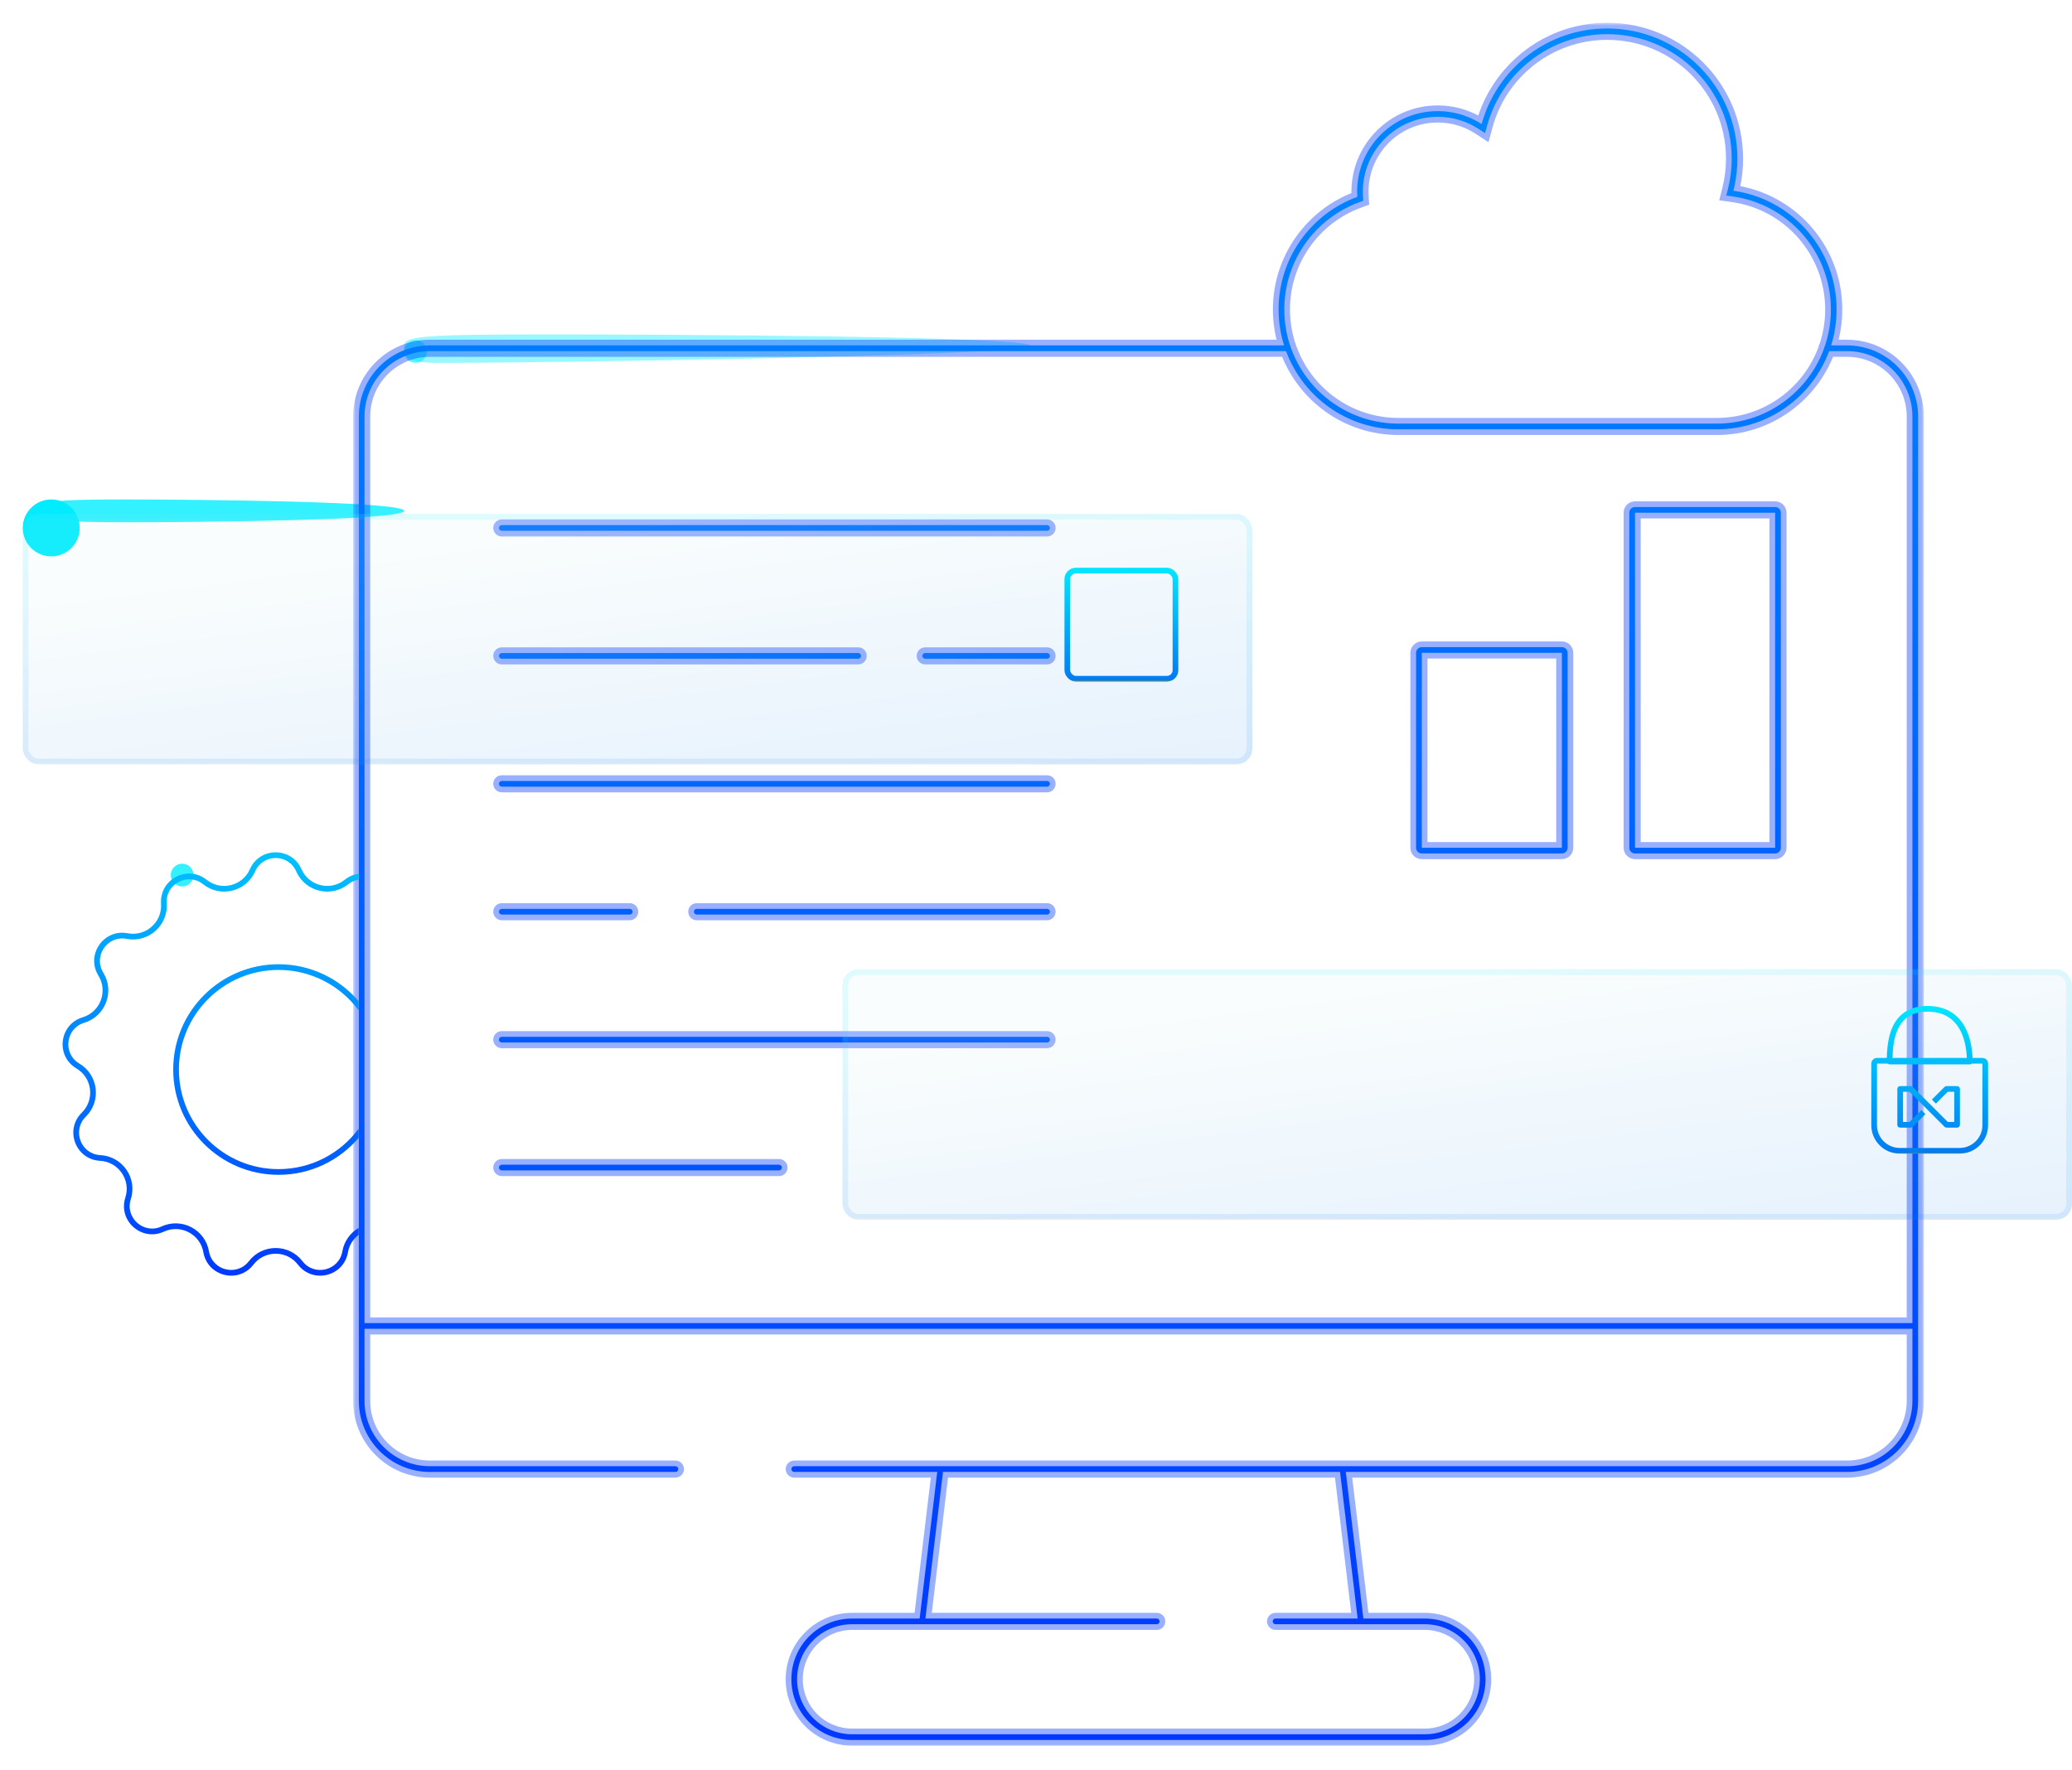 <svg width="364" height="311" viewBox="0 0 364 311" fill="none" xmlns="http://www.w3.org/2000/svg">
<g opacity="0.4" filter="url(#filter0_f_595_5975)">
<path d="M181 60.758C181 62.415 99.324 63.758 76.893 63.758C71 63.758 71 62.414 71 60.758C71 59.101 73.953 58.758 96.385 58.758C118.816 58.758 181 59.101 181 60.758Z" fill="#01EDFF"/>
</g>
<g opacity="0.6" filter="url(#filter1_f_595_5975)">
<circle cx="73" cy="61.758" r="2" fill="#01EDFF"/>
</g>
<g opacity="0.8" filter="url(#filter2_f_595_5975)">
<path d="M71 89.758C71 91.415 35.805 91.758 22.754 91.758C9.703 91.758 7 91.415 7 89.758C7 88.101 8.718 87.758 21.769 87.758C34.82 87.758 71 88.101 71 89.758Z" fill="#01EDFF"/>
</g>
<g filter="url(#filter3_f_595_5975)">
<circle cx="9" cy="92.758" r="5" fill="#01EDFF"/>
</g>
<g opacity="0.8" filter="url(#filter4_f_595_5975)">
<circle cx="32" cy="153.758" r="2" fill="#01EDFF"/>
</g>
<path fill-rule="evenodd" clip-rule="evenodd" d="M303.543 33.274L303.268 34.357L304.374 34.511C314.131 35.868 321.641 44.246 321.641 54.376C321.641 56.645 321.264 58.827 320.569 60.862C320.492 60.95 320.445 61.065 320.445 61.191C320.445 61.199 320.445 61.206 320.446 61.213C317.65 68.924 310.26 74.433 301.584 74.433H245.674C234.597 74.433 225.617 65.453 225.617 54.376C225.617 45.72 231.1 38.343 238.785 35.533L239.487 35.276L239.44 34.53C239.422 34.25 239.413 33.967 239.413 33.682C239.413 26.414 245.305 20.523 252.572 20.523C255.217 20.523 257.677 21.302 259.738 22.643L260.886 23.39L261.248 22.07C263.79 12.805 272.273 6 282.343 6C294.422 6 304.215 15.793 304.215 27.872C304.215 29.738 303.982 31.548 303.543 33.274ZM321.336 61.691C318.363 69.715 310.641 75.433 301.584 75.433H245.674C236.617 75.433 228.896 69.715 225.923 61.691H75.535C69.184 61.691 64.035 66.84 64.035 73.191V232.478C64.047 232.477 64.058 232.477 64.07 232.477H335.965V73.191C335.965 66.84 330.816 61.691 324.465 61.691H321.336ZM225.581 60.691C224.955 58.698 224.617 56.576 224.617 54.376C224.617 45.287 230.375 37.544 238.442 34.593C238.423 34.292 238.413 33.988 238.413 33.682C238.413 25.862 244.752 19.523 252.572 19.523C255.046 19.523 257.371 20.157 259.395 21.272C259.698 21.439 259.995 21.617 260.284 21.805C260.376 21.47 260.475 21.138 260.582 20.809C263.558 11.634 272.175 5 282.343 5C294.975 5 305.215 15.24 305.215 27.872C305.215 29.473 305.051 31.035 304.738 32.542C304.67 32.871 304.594 33.197 304.512 33.52C304.845 33.567 305.175 33.621 305.503 33.682C315.26 35.519 322.641 44.085 322.641 54.376C322.641 56.576 322.304 58.698 321.678 60.691H324.465C331.368 60.691 336.965 66.288 336.965 73.191V232.977V246.129C336.965 253.032 331.368 258.629 324.465 258.629H236.419L239.51 284.387H250.305C256.196 284.387 260.973 289.163 260.973 295.055C260.973 300.946 256.196 305.723 250.305 305.723H149.695C143.804 305.723 139.027 300.946 139.027 295.055C139.027 289.163 143.804 284.387 149.695 284.387H161.56L164.651 258.629H139.527C139.251 258.629 139.027 258.405 139.027 258.129C139.027 257.853 139.251 257.629 139.527 257.629H165.207H165.222H235.849H235.864H324.465C330.816 257.629 335.965 252.48 335.965 246.129V233.477H64.07C64.058 233.477 64.047 233.476 64.035 233.475V246.129C64.035 252.48 69.184 257.629 75.535 257.629H118.656C118.932 257.629 119.156 257.853 119.156 258.129C119.156 258.405 118.932 258.629 118.656 258.629H75.535C68.632 258.629 63.035 253.032 63.035 246.129V73.191C63.035 66.288 68.632 60.691 75.535 60.691H225.581ZM235.412 258.629H165.658L162.567 284.387H203.211C203.487 284.387 203.711 284.611 203.711 284.887C203.711 285.163 203.487 285.387 203.211 285.387H162.012H161.997H149.695C144.356 285.387 140.027 289.715 140.027 295.055C140.027 300.394 144.356 304.723 149.695 304.723H250.305C255.644 304.723 259.973 300.394 259.973 295.055C259.973 289.715 255.644 285.387 250.305 285.387H239.073H239.058H224.082C223.806 285.387 223.582 285.163 223.582 284.887C223.582 284.611 223.806 284.387 224.082 284.387H238.503L235.412 258.629ZM87.652 92.766C87.652 92.49 87.876 92.266 88.152 92.266H183.945C184.221 92.266 184.445 92.49 184.445 92.766C184.445 93.042 184.221 93.266 183.945 93.266H88.152C87.876 93.266 87.652 93.042 87.652 92.766ZM87.652 115.242C87.652 114.966 87.876 114.742 88.152 114.742H150.766C151.042 114.742 151.266 114.966 151.266 115.242C151.266 115.518 151.042 115.742 150.766 115.742H88.152C87.876 115.742 87.652 115.518 87.652 115.242ZM162.039 115.242C162.039 114.966 162.263 114.742 162.539 114.742H183.945C184.221 114.742 184.445 114.966 184.445 115.242C184.445 115.518 184.221 115.742 183.945 115.742H162.539C162.263 115.742 162.039 115.518 162.039 115.242ZM88.152 137.219C87.876 137.219 87.652 137.443 87.652 137.719C87.652 137.995 87.876 138.219 88.152 138.219H183.945C184.221 138.219 184.445 137.995 184.445 137.719C184.445 137.443 184.221 137.219 183.945 137.219H88.152ZM87.652 160.195C87.652 159.919 87.876 159.695 88.152 159.695H110.629C110.905 159.695 111.129 159.919 111.129 160.195C111.129 160.471 110.905 160.695 110.629 160.695H88.152C87.876 160.695 87.652 160.471 87.652 160.195ZM121.902 160.195C121.902 159.919 122.126 159.695 122.402 159.695H183.945C184.221 159.695 184.445 159.919 184.445 160.195C184.445 160.471 184.221 160.695 183.945 160.695H122.402C122.126 160.695 121.902 160.471 121.902 160.195ZM88.152 182.172C87.876 182.172 87.652 182.396 87.652 182.672C87.652 182.948 87.876 183.172 88.152 183.172H183.945C184.221 183.172 184.445 182.948 184.445 182.672C184.445 182.396 184.221 182.172 183.945 182.172H88.152ZM87.652 205.148C87.652 204.872 87.876 204.648 88.152 204.648H136.852C137.128 204.648 137.352 204.872 137.352 205.148C137.352 205.425 137.128 205.648 136.852 205.648H88.152C87.876 205.648 87.652 205.425 87.652 205.148ZM249.77 113.707C249.217 113.707 248.77 114.155 248.77 114.707V148.957C248.77 149.509 249.217 149.957 249.77 149.957H274.387C274.939 149.957 275.387 149.509 275.387 148.957V114.707C275.387 114.155 274.939 113.707 274.387 113.707H249.77ZM249.77 114.707H250.77H273.387H274.387V115.707V147.957V148.957H273.387H250.77H249.77V147.957V115.707V114.707ZM286.23 90.09C286.23 89.538 286.678 89.09 287.23 89.09H311.848C312.4 89.09 312.848 89.538 312.848 90.09V148.957C312.848 149.509 312.4 149.957 311.848 149.957H287.23C286.678 149.957 286.23 149.509 286.23 148.957V90.09ZM288.23 90.09H287.23V91.09V147.957V148.957H288.23H310.848H311.848V147.957V91.09V90.09H310.848H288.23Z" fill="url(#paint0_linear_595_5975)"/>
<g opacity="0.4" filter="url(#filter5_f_595_5975)">
<mask id="path-7-outside-1_595_5975" maskUnits="userSpaceOnUse" x="62.035" y="4" width="276" height="303" fill="black">
<rect fill="white" x="62.035" y="4" width="276" height="303"/>
<path fill-rule="evenodd" clip-rule="evenodd" d="M303.543 33.274L303.268 34.357L304.374 34.511C314.131 35.868 321.641 44.246 321.641 54.376C321.641 56.645 321.264 58.827 320.569 60.862C320.492 60.95 320.445 61.065 320.445 61.191C320.445 61.199 320.445 61.206 320.446 61.213C317.65 68.924 310.26 74.433 301.584 74.433H245.674C234.597 74.433 225.617 65.453 225.617 54.376C225.617 45.72 231.1 38.343 238.785 35.533L239.487 35.276L239.44 34.53C239.422 34.25 239.413 33.967 239.413 33.682C239.413 26.414 245.305 20.523 252.572 20.523C255.217 20.523 257.677 21.302 259.738 22.643L260.886 23.39L261.248 22.07C263.79 12.805 272.273 6 282.343 6C294.422 6 304.215 15.793 304.215 27.872C304.215 29.738 303.982 31.548 303.543 33.274ZM321.336 61.691C318.363 69.715 310.641 75.433 301.584 75.433H245.674C236.617 75.433 228.896 69.715 225.923 61.691H75.535C69.184 61.691 64.035 66.84 64.035 73.191V232.478C64.047 232.477 64.058 232.477 64.07 232.477H335.965V73.191C335.965 66.84 330.816 61.691 324.465 61.691H321.336ZM225.581 60.691C224.955 58.698 224.617 56.576 224.617 54.376C224.617 45.287 230.375 37.544 238.442 34.593C238.423 34.292 238.413 33.988 238.413 33.682C238.413 25.862 244.752 19.523 252.572 19.523C255.046 19.523 257.371 20.157 259.395 21.272C259.698 21.439 259.995 21.617 260.284 21.805C260.376 21.47 260.475 21.138 260.582 20.809C263.558 11.634 272.175 5 282.343 5C294.975 5 305.215 15.24 305.215 27.872C305.215 29.473 305.051 31.035 304.738 32.542C304.67 32.871 304.594 33.197 304.512 33.52C304.845 33.567 305.175 33.621 305.503 33.682C315.26 35.519 322.641 44.085 322.641 54.376C322.641 56.576 322.304 58.698 321.678 60.691H324.465C331.368 60.691 336.965 66.288 336.965 73.191V232.977V246.129C336.965 253.032 331.368 258.629 324.465 258.629H236.419L239.51 284.387H250.305C256.196 284.387 260.973 289.163 260.973 295.055C260.973 300.946 256.196 305.723 250.305 305.723H149.695C143.804 305.723 139.027 300.946 139.027 295.055C139.027 289.163 143.804 284.387 149.695 284.387H161.56L164.651 258.629H139.527C139.251 258.629 139.027 258.405 139.027 258.129C139.027 257.853 139.251 257.629 139.527 257.629H165.207H165.222H235.849H235.864H324.465C330.816 257.629 335.965 252.48 335.965 246.129V233.477H64.07C64.058 233.477 64.047 233.476 64.035 233.475V246.129C64.035 252.48 69.184 257.629 75.535 257.629H118.656C118.932 257.629 119.156 257.853 119.156 258.129C119.156 258.405 118.932 258.629 118.656 258.629H75.535C68.632 258.629 63.035 253.032 63.035 246.129V73.191C63.035 66.288 68.632 60.691 75.535 60.691H225.581ZM235.412 258.629H165.658L162.567 284.387H203.211C203.487 284.387 203.711 284.611 203.711 284.887C203.711 285.163 203.487 285.387 203.211 285.387H162.012H161.997H149.695C144.356 285.387 140.027 289.715 140.027 295.055C140.027 300.394 144.356 304.723 149.695 304.723H250.305C255.644 304.723 259.973 300.394 259.973 295.055C259.973 289.715 255.644 285.387 250.305 285.387H239.073H239.058H224.082C223.806 285.387 223.582 285.163 223.582 284.887C223.582 284.611 223.806 284.387 224.082 284.387H238.503L235.412 258.629ZM87.652 92.766C87.652 92.49 87.876 92.266 88.152 92.266H183.945C184.221 92.266 184.445 92.49 184.445 92.766C184.445 93.042 184.221 93.266 183.945 93.266H88.152C87.876 93.266 87.652 93.042 87.652 92.766ZM87.652 115.242C87.652 114.966 87.876 114.742 88.152 114.742H150.766C151.042 114.742 151.266 114.966 151.266 115.242C151.266 115.518 151.042 115.742 150.766 115.742H88.152C87.876 115.742 87.652 115.518 87.652 115.242ZM162.039 115.242C162.039 114.966 162.263 114.742 162.539 114.742H183.945C184.221 114.742 184.445 114.966 184.445 115.242C184.445 115.518 184.221 115.742 183.945 115.742H162.539C162.263 115.742 162.039 115.518 162.039 115.242ZM88.152 137.219C87.876 137.219 87.652 137.443 87.652 137.719C87.652 137.995 87.876 138.219 88.152 138.219H183.945C184.221 138.219 184.445 137.995 184.445 137.719C184.445 137.443 184.221 137.219 183.945 137.219H88.152ZM87.652 160.195C87.652 159.919 87.876 159.695 88.152 159.695H110.629C110.905 159.695 111.129 159.919 111.129 160.195C111.129 160.471 110.905 160.695 110.629 160.695H88.152C87.876 160.695 87.652 160.471 87.652 160.195ZM121.902 160.195C121.902 159.919 122.126 159.695 122.402 159.695H183.945C184.221 159.695 184.445 159.919 184.445 160.195C184.445 160.471 184.221 160.695 183.945 160.695H122.402C122.126 160.695 121.902 160.471 121.902 160.195ZM88.152 182.172C87.876 182.172 87.652 182.396 87.652 182.672C87.652 182.948 87.876 183.172 88.152 183.172H183.945C184.221 183.172 184.445 182.948 184.445 182.672C184.445 182.396 184.221 182.172 183.945 182.172H88.152ZM87.652 205.148C87.652 204.872 87.876 204.648 88.152 204.648H136.852C137.128 204.648 137.352 204.872 137.352 205.148C137.352 205.425 137.128 205.648 136.852 205.648H88.152C87.876 205.648 87.652 205.425 87.652 205.148ZM249.77 113.707C249.217 113.707 248.77 114.155 248.77 114.707V148.957C248.77 149.509 249.217 149.957 249.77 149.957H274.387C274.939 149.957 275.387 149.509 275.387 148.957V114.707C275.387 114.155 274.939 113.707 274.387 113.707H249.77ZM249.77 114.707H250.77H273.387H274.387V115.707V147.957V148.957H273.387H250.77H249.77V147.957V115.707V114.707ZM286.23 90.09C286.23 89.538 286.678 89.09 287.23 89.09H311.848C312.4 89.09 312.848 89.538 312.848 90.09V148.957C312.848 149.509 312.4 149.957 311.848 149.957H287.23C286.678 149.957 286.23 149.509 286.23 148.957V90.09ZM288.23 90.09H287.23V91.09V147.957V148.957H288.23H310.848H311.848V147.957V91.09V90.09H310.848H288.23Z"/>
</mask>
<path fill-rule="evenodd" clip-rule="evenodd" d="M303.543 33.274L303.268 34.357L304.374 34.511C314.131 35.868 321.641 44.246 321.641 54.376C321.641 56.645 321.264 58.827 320.569 60.862C320.492 60.95 320.445 61.065 320.445 61.191C320.445 61.199 320.445 61.206 320.446 61.213C317.65 68.924 310.26 74.433 301.584 74.433H245.674C234.597 74.433 225.617 65.453 225.617 54.376C225.617 45.72 231.1 38.343 238.785 35.533L239.487 35.276L239.44 34.53C239.422 34.25 239.413 33.967 239.413 33.682C239.413 26.414 245.305 20.523 252.572 20.523C255.217 20.523 257.677 21.302 259.738 22.643L260.886 23.39L261.248 22.07C263.79 12.805 272.273 6 282.343 6C294.422 6 304.215 15.793 304.215 27.872C304.215 29.738 303.982 31.548 303.543 33.274ZM321.336 61.691C318.363 69.715 310.641 75.433 301.584 75.433H245.674C236.617 75.433 228.896 69.715 225.923 61.691H75.535C69.184 61.691 64.035 66.84 64.035 73.191V232.478C64.047 232.477 64.058 232.477 64.07 232.477H335.965V73.191C335.965 66.84 330.816 61.691 324.465 61.691H321.336ZM225.581 60.691C224.955 58.698 224.617 56.576 224.617 54.376C224.617 45.287 230.375 37.544 238.442 34.593C238.423 34.292 238.413 33.988 238.413 33.682C238.413 25.862 244.752 19.523 252.572 19.523C255.046 19.523 257.371 20.157 259.395 21.272C259.698 21.439 259.995 21.617 260.284 21.805C260.376 21.47 260.475 21.138 260.582 20.809C263.558 11.634 272.175 5 282.343 5C294.975 5 305.215 15.24 305.215 27.872C305.215 29.473 305.051 31.035 304.738 32.542C304.67 32.871 304.594 33.197 304.512 33.52C304.845 33.567 305.175 33.621 305.503 33.682C315.26 35.519 322.641 44.085 322.641 54.376C322.641 56.576 322.304 58.698 321.678 60.691H324.465C331.368 60.691 336.965 66.288 336.965 73.191V232.977V246.129C336.965 253.032 331.368 258.629 324.465 258.629H236.419L239.51 284.387H250.305C256.196 284.387 260.973 289.163 260.973 295.055C260.973 300.946 256.196 305.723 250.305 305.723H149.695C143.804 305.723 139.027 300.946 139.027 295.055C139.027 289.163 143.804 284.387 149.695 284.387H161.56L164.651 258.629H139.527C139.251 258.629 139.027 258.405 139.027 258.129C139.027 257.853 139.251 257.629 139.527 257.629H165.207H165.222H235.849H235.864H324.465C330.816 257.629 335.965 252.48 335.965 246.129V233.477H64.07C64.058 233.477 64.047 233.476 64.035 233.475V246.129C64.035 252.48 69.184 257.629 75.535 257.629H118.656C118.932 257.629 119.156 257.853 119.156 258.129C119.156 258.405 118.932 258.629 118.656 258.629H75.535C68.632 258.629 63.035 253.032 63.035 246.129V73.191C63.035 66.288 68.632 60.691 75.535 60.691H225.581ZM235.412 258.629H165.658L162.567 284.387H203.211C203.487 284.387 203.711 284.611 203.711 284.887C203.711 285.163 203.487 285.387 203.211 285.387H162.012H161.997H149.695C144.356 285.387 140.027 289.715 140.027 295.055C140.027 300.394 144.356 304.723 149.695 304.723H250.305C255.644 304.723 259.973 300.394 259.973 295.055C259.973 289.715 255.644 285.387 250.305 285.387H239.073H239.058H224.082C223.806 285.387 223.582 285.163 223.582 284.887C223.582 284.611 223.806 284.387 224.082 284.387H238.503L235.412 258.629ZM87.652 92.766C87.652 92.49 87.876 92.266 88.152 92.266H183.945C184.221 92.266 184.445 92.49 184.445 92.766C184.445 93.042 184.221 93.266 183.945 93.266H88.152C87.876 93.266 87.652 93.042 87.652 92.766ZM87.652 115.242C87.652 114.966 87.876 114.742 88.152 114.742H150.766C151.042 114.742 151.266 114.966 151.266 115.242C151.266 115.518 151.042 115.742 150.766 115.742H88.152C87.876 115.742 87.652 115.518 87.652 115.242ZM162.039 115.242C162.039 114.966 162.263 114.742 162.539 114.742H183.945C184.221 114.742 184.445 114.966 184.445 115.242C184.445 115.518 184.221 115.742 183.945 115.742H162.539C162.263 115.742 162.039 115.518 162.039 115.242ZM88.152 137.219C87.876 137.219 87.652 137.443 87.652 137.719C87.652 137.995 87.876 138.219 88.152 138.219H183.945C184.221 138.219 184.445 137.995 184.445 137.719C184.445 137.443 184.221 137.219 183.945 137.219H88.152ZM87.652 160.195C87.652 159.919 87.876 159.695 88.152 159.695H110.629C110.905 159.695 111.129 159.919 111.129 160.195C111.129 160.471 110.905 160.695 110.629 160.695H88.152C87.876 160.695 87.652 160.471 87.652 160.195ZM121.902 160.195C121.902 159.919 122.126 159.695 122.402 159.695H183.945C184.221 159.695 184.445 159.919 184.445 160.195C184.445 160.471 184.221 160.695 183.945 160.695H122.402C122.126 160.695 121.902 160.471 121.902 160.195ZM88.152 182.172C87.876 182.172 87.652 182.396 87.652 182.672C87.652 182.948 87.876 183.172 88.152 183.172H183.945C184.221 183.172 184.445 182.948 184.445 182.672C184.445 182.396 184.221 182.172 183.945 182.172H88.152ZM87.652 205.148C87.652 204.872 87.876 204.648 88.152 204.648H136.852C137.128 204.648 137.352 204.872 137.352 205.148C137.352 205.425 137.128 205.648 136.852 205.648H88.152C87.876 205.648 87.652 205.425 87.652 205.148ZM249.77 113.707C249.217 113.707 248.77 114.155 248.77 114.707V148.957C248.77 149.509 249.217 149.957 249.77 149.957H274.387C274.939 149.957 275.387 149.509 275.387 148.957V114.707C275.387 114.155 274.939 113.707 274.387 113.707H249.77ZM249.77 114.707H250.77H273.387H274.387V115.707V147.957V148.957H273.387H250.77H249.77V147.957V115.707V114.707ZM286.23 90.09C286.23 89.538 286.678 89.09 287.23 89.09H311.848C312.4 89.09 312.848 89.538 312.848 90.09V148.957C312.848 149.509 312.4 149.957 311.848 149.957H287.23C286.678 149.957 286.23 149.509 286.23 148.957V90.09ZM288.23 90.09H287.23V91.09V147.957V148.957H288.23H310.848H311.848V147.957V91.09V90.09H310.848H288.23Z" fill="#0038FF"/>
<path d="M303.268 34.357L302.299 34.111L302.024 35.194L303.13 35.347L303.268 34.357ZM303.543 33.274L302.574 33.028V33.028L303.543 33.274ZM304.374 34.511L304.237 35.501L304.374 34.511ZM320.569 60.862L321.321 61.521L321.452 61.372L321.516 61.185L320.569 60.862ZM320.446 61.213L321.386 61.554L321.453 61.368L321.445 61.17L320.446 61.213ZM238.785 35.533L239.129 36.472L239.129 36.472L238.785 35.533ZM239.487 35.276L239.831 36.215L240.533 35.958L240.485 35.212L239.487 35.276ZM239.44 34.53L238.442 34.593V34.593L239.44 34.53ZM259.738 22.643L259.193 23.481V23.481L259.738 22.643ZM260.886 23.39L260.34 24.228L261.488 24.974L261.85 23.654L260.886 23.39ZM261.248 22.07L260.284 21.805V21.805L261.248 22.07ZM321.336 61.691V60.691H320.64L320.398 61.344L321.336 61.691ZM225.923 61.691L226.86 61.344L226.619 60.691H225.923V61.691ZM64.035 232.478H63.035V233.55L64.105 233.475L64.035 232.478ZM335.965 232.477V233.477H336.965V232.477H335.965ZM225.581 60.691V61.691H226.943L226.535 60.392L225.581 60.691ZM238.442 34.593L238.785 35.533L239.487 35.276L239.44 34.53L238.442 34.593ZM259.395 21.272L259.877 20.396L259.877 20.396L259.395 21.272ZM260.284 21.805L259.738 22.643L260.886 23.39L261.248 22.07L260.284 21.805ZM260.582 20.809L261.533 21.118V21.118L260.582 20.809ZM304.738 32.542L305.717 32.746L305.717 32.746L304.738 32.542ZM304.512 33.52L303.543 33.274L303.268 34.357L304.374 34.511L304.512 33.52ZM305.503 33.682L305.688 32.7H305.688L305.503 33.682ZM321.678 60.691L320.724 60.392L320.316 61.691H321.678V60.691ZM236.419 258.629V257.629H235.292L235.426 258.748L236.419 258.629ZM239.51 284.387L238.517 284.506L238.623 285.387H239.51V284.387ZM161.56 284.387V285.387H162.447L162.553 284.506L161.56 284.387ZM164.651 258.629L165.644 258.748L165.778 257.629H164.651V258.629ZM335.965 233.477H336.965V232.477H335.965V233.477ZM64.035 233.475L64.105 232.478L63.035 232.403V233.475H64.035ZM165.658 258.629V257.629H164.771L164.666 258.51L165.658 258.629ZM235.412 258.629L236.405 258.51L236.299 257.629H235.412V258.629ZM162.567 284.387L161.575 284.268L161.44 285.387H162.567V284.387ZM238.503 284.387V285.387H239.63L239.496 284.268L238.503 284.387ZM249.77 114.707V113.707H248.77V114.707H249.77ZM274.387 114.707H275.387V113.707H274.387V114.707ZM274.387 148.957V149.957H275.387V148.957H274.387ZM249.77 148.957H248.77V149.957H249.77V148.957ZM287.23 90.09V89.09H286.23V90.09H287.23ZM287.23 148.957H286.23V149.957H287.23V148.957ZM311.848 148.957V149.957H312.848V148.957H311.848ZM311.848 90.09H312.848V89.09H311.848V90.09ZM304.237 34.603L304.512 33.52L302.574 33.028L302.299 34.111L304.237 34.603ZM304.512 33.52L303.406 33.367L303.13 35.347L304.237 35.501L304.512 33.52ZM322.641 54.376C322.641 43.74 314.756 34.946 304.512 33.52L304.237 35.501C313.505 36.791 320.641 44.752 320.641 54.376H322.641ZM321.516 61.185C322.246 59.048 322.641 56.757 322.641 54.376H320.641C320.641 56.534 320.283 58.607 319.623 60.538L321.516 61.185ZM321.445 61.191C321.445 61.317 321.398 61.434 321.321 61.521L319.818 60.202C319.587 60.465 319.445 60.813 319.445 61.191H321.445ZM321.445 61.17C321.445 61.177 321.445 61.184 321.445 61.191H319.445C319.445 61.213 319.446 61.234 319.447 61.256L321.445 61.17ZM301.584 75.433C310.695 75.433 318.451 69.648 321.386 61.554L319.506 60.872C316.849 68.2 309.826 73.433 301.584 73.433V75.433ZM245.674 75.433H301.584V73.433H245.674V75.433ZM224.617 54.376C224.617 66.005 234.045 75.433 245.674 75.433V73.433C235.149 73.433 226.617 64.9 226.617 54.376H224.617ZM238.442 34.593C230.375 37.544 224.617 45.287 224.617 54.376H226.617C226.617 46.153 231.825 39.143 239.129 36.472L238.442 34.593ZM239.144 34.337L238.442 34.593L239.129 36.472L239.831 36.215L239.144 34.337ZM238.442 34.593L238.489 35.339L240.485 35.212L240.438 34.467L238.442 34.593ZM238.413 33.682C238.413 33.988 238.423 34.292 238.442 34.593L240.438 34.467C240.422 34.207 240.413 33.946 240.413 33.682H238.413ZM252.572 19.523C244.752 19.523 238.413 25.862 238.413 33.682H240.413C240.413 26.966 245.857 21.523 252.572 21.523V19.523ZM260.284 21.805C258.065 20.361 255.417 19.523 252.572 19.523V21.523C255.018 21.523 257.289 22.242 259.193 23.481L260.284 21.805ZM261.431 22.552L260.284 21.805L259.193 23.481L260.34 24.228L261.431 22.552ZM260.284 21.805L259.921 23.125L261.85 23.654L262.212 22.334L260.284 21.805ZM282.343 5C271.811 5 262.942 12.118 260.284 21.805L262.212 22.334C264.639 13.493 272.735 7 282.343 7V5ZM305.215 27.872C305.215 15.24 294.975 5 282.343 5V7C293.87 7 303.215 16.345 303.215 27.872H305.215ZM304.512 33.52C304.971 31.714 305.215 29.822 305.215 27.872H303.215C303.215 29.654 302.992 31.381 302.574 33.028L304.512 33.52ZM320.398 61.344C317.566 68.988 310.21 74.433 301.584 74.433V76.433C311.073 76.433 319.16 70.442 322.273 62.039L320.398 61.344ZM301.584 74.433H245.674V76.433H301.584V74.433ZM245.674 74.433C237.049 74.433 229.693 68.988 226.86 61.344L224.985 62.039C228.099 70.442 236.185 76.433 245.674 76.433V74.433ZM225.923 60.691H75.535V62.691H225.923V60.691ZM75.535 60.691C68.632 60.691 63.035 66.288 63.035 73.191H65.035C65.035 67.392 69.736 62.691 75.535 62.691V60.691ZM63.035 73.191V232.478H65.035V73.191H63.035ZM64.105 233.475C64.093 233.476 64.082 233.477 64.07 233.477V231.477C64.035 231.477 64 231.478 63.966 231.48L64.105 233.475ZM64.07 233.477H335.965V231.477H64.07V233.477ZM336.965 232.477V73.191H334.965V232.477H336.965ZM336.965 73.191C336.965 66.288 331.368 60.691 324.465 60.691V62.691C330.264 62.691 334.965 67.392 334.965 73.191H336.965ZM324.465 60.691H321.336V62.691H324.465V60.691ZM226.535 60.392C225.939 58.494 225.617 56.473 225.617 54.376H223.617C223.617 56.679 223.971 58.901 224.627 60.991L226.535 60.392ZM225.617 54.376C225.617 45.72 231.1 38.343 238.785 35.533L238.099 33.654C229.65 36.744 223.617 44.854 223.617 54.376H225.617ZM239.44 34.53C239.422 34.25 239.413 33.967 239.413 33.682H237.413C237.413 34.009 237.424 34.334 237.444 34.657L239.44 34.53ZM239.413 33.682C239.413 26.414 245.305 20.523 252.572 20.523V18.523C244.2 18.523 237.413 25.31 237.413 33.682H239.413ZM252.572 20.523C254.873 20.523 257.033 21.112 258.912 22.148L259.877 20.396C257.71 19.202 255.219 18.523 252.572 18.523V20.523ZM258.912 22.148C259.194 22.303 259.47 22.468 259.738 22.643L260.829 20.967C260.519 20.765 260.202 20.575 259.877 20.396L258.912 22.148ZM261.248 22.07C261.336 21.749 261.431 21.432 261.533 21.118L259.63 20.501C259.519 20.844 259.415 21.191 259.319 21.54L261.248 22.07ZM261.533 21.118C264.379 12.342 272.621 6 282.343 6V4C271.729 4 262.736 10.925 259.63 20.501L261.533 21.118ZM282.343 6C294.422 6 304.215 15.793 304.215 27.872H306.215C306.215 14.688 295.527 4 282.343 4V6ZM304.215 27.872C304.215 29.404 304.058 30.898 303.759 32.339L305.717 32.746C306.043 31.172 306.215 29.541 306.215 27.872H304.215ZM303.759 32.339C303.693 32.654 303.621 32.965 303.543 33.274L305.481 33.767C305.567 33.429 305.646 33.089 305.717 32.746L303.759 32.339ZM304.374 34.511C304.691 34.555 305.006 34.606 305.318 34.665L305.688 32.7C305.344 32.635 304.998 32.578 304.65 32.53L304.374 34.511ZM305.318 34.665C314.611 36.414 321.641 44.575 321.641 54.376H323.641C323.641 43.595 315.909 34.623 305.688 32.7L305.318 34.665ZM321.641 54.376C321.641 56.473 321.32 58.494 320.724 60.392L322.632 60.991C323.288 58.901 323.641 56.679 323.641 54.376H321.641ZM321.678 61.691H324.465V59.691H321.678V61.691ZM324.465 61.691C330.816 61.691 335.965 66.84 335.965 73.191H337.965C337.965 65.736 331.921 59.691 324.465 59.691V61.691ZM335.965 73.191V232.977H337.965V73.191H335.965ZM335.965 232.977V246.129H337.965V232.977H335.965ZM335.965 246.129C335.965 252.48 330.816 257.629 324.465 257.629V259.629C331.921 259.629 337.965 253.585 337.965 246.129H335.965ZM324.465 257.629H236.419V259.629H324.465V257.629ZM235.426 258.748L238.517 284.506L240.503 284.268L237.412 258.51L235.426 258.748ZM239.51 285.387H250.305V283.387H239.51V285.387ZM250.305 285.387C255.644 285.387 259.973 289.715 259.973 295.055H261.973C261.973 288.611 256.749 283.387 250.305 283.387V285.387ZM259.973 295.055C259.973 300.394 255.644 304.723 250.305 304.723V306.723C256.749 306.723 261.973 301.499 261.973 295.055H259.973ZM250.305 304.723H149.695V306.723H250.305V304.723ZM149.695 304.723C144.356 304.723 140.027 300.394 140.027 295.055H138.027C138.027 301.499 143.251 306.723 149.695 306.723V304.723ZM140.027 295.055C140.027 289.715 144.356 285.387 149.695 285.387V283.387C143.251 283.387 138.027 288.611 138.027 295.055H140.027ZM149.695 285.387H161.56V283.387H149.695V285.387ZM162.553 284.506L165.644 258.748L163.658 258.51L160.567 284.268L162.553 284.506ZM164.651 257.629H139.527V259.629H164.651V257.629ZM139.527 257.629C139.803 257.629 140.027 257.853 140.027 258.129H138.027C138.027 258.957 138.699 259.629 139.527 259.629V257.629ZM140.027 258.129C140.027 258.405 139.803 258.629 139.527 258.629V256.629C138.699 256.629 138.027 257.3 138.027 258.129H140.027ZM139.527 258.629H165.207V256.629H139.527V258.629ZM165.207 258.629H165.222V256.629H165.207V258.629ZM165.222 258.629H235.849V256.629H165.222V258.629ZM235.849 258.629H235.864V256.629H235.849V258.629ZM235.864 258.629H324.465V256.629H235.864V258.629ZM324.465 258.629C331.368 258.629 336.965 253.032 336.965 246.129H334.965C334.965 251.928 330.264 256.629 324.465 256.629V258.629ZM336.965 246.129V233.477H334.965V246.129H336.965ZM335.965 232.477H64.07V234.477H335.965V232.477ZM64.07 232.477C64.082 232.477 64.093 232.477 64.105 232.478L63.966 234.473C64 234.475 64.035 234.477 64.07 234.477V232.477ZM63.035 233.475V246.129H65.035V233.475H63.035ZM63.035 246.129C63.035 253.032 68.632 258.629 75.535 258.629V256.629C69.736 256.629 65.035 251.928 65.035 246.129H63.035ZM75.535 258.629H118.656V256.629H75.535V258.629ZM118.656 258.629C118.38 258.629 118.156 258.405 118.156 258.129H120.156C120.156 257.3 119.485 256.629 118.656 256.629V258.629ZM118.156 258.129C118.156 257.853 118.38 257.629 118.656 257.629V259.629C119.485 259.629 120.156 258.957 120.156 258.129H118.156ZM118.656 257.629H75.535V259.629H118.656V257.629ZM75.535 257.629C69.184 257.629 64.035 252.48 64.035 246.129H62.035C62.035 253.585 68.079 259.629 75.535 259.629V257.629ZM64.035 246.129V73.191H62.035V246.129H64.035ZM64.035 73.191C64.035 66.84 69.184 61.691 75.535 61.691V59.691C68.079 59.691 62.035 65.736 62.035 73.191H64.035ZM75.535 61.691H225.581V59.691H75.535V61.691ZM165.658 259.629H235.412V257.629H165.658V259.629ZM163.56 284.506L166.651 258.748L164.666 258.51L161.575 284.268L163.56 284.506ZM203.211 283.387H162.567V285.387H203.211V283.387ZM204.711 284.887C204.711 284.058 204.039 283.387 203.211 283.387V285.387C202.935 285.387 202.711 285.163 202.711 284.887H204.711ZM203.211 286.387C204.039 286.387 204.711 285.715 204.711 284.887H202.711C202.711 284.611 202.935 284.387 203.211 284.387V286.387ZM162.012 286.387H203.211V284.387H162.012V286.387ZM161.997 286.387H162.012V284.387H161.997V286.387ZM149.695 286.387H161.997V284.387H149.695V286.387ZM141.027 295.055C141.027 290.267 144.908 286.387 149.695 286.387V284.387C143.804 284.387 139.027 289.163 139.027 295.055H141.027ZM149.695 303.723C144.908 303.723 141.027 299.842 141.027 295.055H139.027C139.027 300.946 143.804 305.723 149.695 305.723V303.723ZM250.305 303.723H149.695V305.723H250.305V303.723ZM258.973 295.055C258.973 299.842 255.092 303.723 250.305 303.723V305.723C256.196 305.723 260.973 300.946 260.973 295.055H258.973ZM250.305 286.387C255.092 286.387 258.973 290.267 258.973 295.055H260.973C260.973 289.163 256.196 284.387 250.305 284.387V286.387ZM239.073 286.387H250.305V284.387H239.073V286.387ZM239.058 286.387H239.073V284.387H239.058V286.387ZM224.082 286.387H239.058V284.387H224.082V286.387ZM222.582 284.887C222.582 285.715 223.254 286.387 224.082 286.387V284.387C224.358 284.387 224.582 284.611 224.582 284.887H222.582ZM224.082 283.387C223.254 283.387 222.582 284.058 222.582 284.887H224.582C224.582 285.163 224.358 285.387 224.082 285.387V283.387ZM238.503 283.387H224.082V285.387H238.503V283.387ZM234.419 258.748L237.51 284.506L239.496 284.268L236.405 258.51L234.419 258.748ZM88.152 91.266C87.324 91.266 86.652 91.937 86.652 92.766H88.652C88.652 93.042 88.428 93.266 88.152 93.266V91.266ZM183.945 91.266H88.152V93.266H183.945V91.266ZM185.445 92.766C185.445 91.937 184.774 91.266 183.945 91.266V93.266C183.669 93.266 183.445 93.042 183.445 92.766H185.445ZM183.945 94.266C184.774 94.266 185.445 93.594 185.445 92.766H183.445C183.445 92.49 183.669 92.266 183.945 92.266V94.266ZM88.152 94.266H183.945V92.266H88.152V94.266ZM86.652 92.766C86.652 93.594 87.324 94.266 88.152 94.266V92.266C88.428 92.266 88.652 92.49 88.652 92.766H86.652ZM88.152 113.742C87.324 113.742 86.652 114.414 86.652 115.242H88.652C88.652 115.518 88.428 115.742 88.152 115.742V113.742ZM150.766 113.742H88.152V115.742H150.766V113.742ZM152.266 115.242C152.266 114.414 151.594 113.742 150.766 113.742V115.742C150.489 115.742 150.266 115.518 150.266 115.242H152.266ZM150.766 116.742C151.594 116.742 152.266 116.071 152.266 115.242H150.266C150.266 114.966 150.489 114.742 150.766 114.742V116.742ZM88.152 116.742H150.766V114.742H88.152V116.742ZM86.652 115.242C86.652 116.071 87.324 116.742 88.152 116.742V114.742C88.428 114.742 88.652 114.966 88.652 115.242H86.652ZM162.539 113.742C161.711 113.742 161.039 114.414 161.039 115.242H163.039C163.039 115.518 162.815 115.742 162.539 115.742V113.742ZM183.945 113.742H162.539V115.742H183.945V113.742ZM185.445 115.242C185.445 114.414 184.774 113.742 183.945 113.742V115.742C183.669 115.742 183.445 115.518 183.445 115.242H185.445ZM183.945 116.742C184.774 116.742 185.445 116.071 185.445 115.242H183.445C183.445 114.966 183.669 114.742 183.945 114.742V116.742ZM162.539 116.742H183.945V114.742H162.539V116.742ZM161.039 115.242C161.039 116.071 161.711 116.742 162.539 116.742V114.742C162.815 114.742 163.039 114.966 163.039 115.242H161.039ZM88.652 137.719C88.652 137.995 88.428 138.219 88.152 138.219V136.219C87.324 136.219 86.652 136.89 86.652 137.719H88.652ZM88.152 137.219C88.428 137.219 88.652 137.443 88.652 137.719H86.652C86.652 138.547 87.324 139.219 88.152 139.219V137.219ZM183.945 137.219H88.152V139.219H183.945V137.219ZM183.445 137.719C183.445 137.443 183.669 137.219 183.945 137.219V139.219C184.774 139.219 185.445 138.547 185.445 137.719H183.445ZM183.945 138.219C183.669 138.219 183.445 137.995 183.445 137.719H185.445C185.445 136.89 184.774 136.219 183.945 136.219V138.219ZM88.152 138.219H183.945V136.219H88.152V138.219ZM88.152 158.695C87.324 158.695 86.652 159.367 86.652 160.195H88.652C88.652 160.471 88.428 160.695 88.152 160.695V158.695ZM110.629 158.695H88.152V160.695H110.629V158.695ZM112.129 160.195C112.129 159.367 111.457 158.695 110.629 158.695V160.695C110.353 160.695 110.129 160.471 110.129 160.195H112.129ZM110.629 161.695C111.457 161.695 112.129 161.024 112.129 160.195H110.129C110.129 159.919 110.353 159.695 110.629 159.695V161.695ZM88.152 161.695H110.629V159.695H88.152V161.695ZM86.652 160.195C86.652 161.024 87.324 161.695 88.152 161.695V159.695C88.428 159.695 88.652 159.919 88.652 160.195H86.652ZM122.402 158.695C121.574 158.695 120.902 159.367 120.902 160.195H122.902C122.902 160.471 122.678 160.695 122.402 160.695V158.695ZM183.945 158.695H122.402V160.695H183.945V158.695ZM185.445 160.195C185.445 159.367 184.774 158.695 183.945 158.695V160.695C183.669 160.695 183.445 160.471 183.445 160.195H185.445ZM183.945 161.695C184.774 161.695 185.445 161.024 185.445 160.195H183.445C183.445 159.919 183.669 159.695 183.945 159.695V161.695ZM122.402 161.695H183.945V159.695H122.402V161.695ZM120.902 160.195C120.902 161.024 121.574 161.695 122.402 161.695V159.695C122.678 159.695 122.902 159.919 122.902 160.195H120.902ZM88.652 182.672C88.652 182.948 88.428 183.172 88.152 183.172V181.172C87.324 181.172 86.652 181.843 86.652 182.672H88.652ZM88.152 182.172C88.428 182.172 88.652 182.396 88.652 182.672H86.652C86.652 183.5 87.324 184.172 88.152 184.172V182.172ZM183.945 182.172H88.152V184.172H183.945V182.172ZM183.445 182.672C183.445 182.396 183.669 182.172 183.945 182.172V184.172C184.774 184.172 185.445 183.5 185.445 182.672H183.445ZM183.945 183.172C183.669 183.172 183.445 182.948 183.445 182.672H185.445C185.445 181.843 184.774 181.172 183.945 181.172V183.172ZM88.152 183.172H183.945V181.172H88.152V183.172ZM88.152 203.648C87.324 203.648 86.652 204.32 86.652 205.148H88.652C88.652 205.425 88.428 205.648 88.152 205.648V203.648ZM136.852 203.648H88.152V205.648H136.852V203.648ZM138.352 205.148C138.352 204.32 137.68 203.648 136.852 203.648V205.648C136.575 205.648 136.352 205.425 136.352 205.148H138.352ZM136.852 206.648C137.68 206.648 138.352 205.977 138.352 205.148H136.352C136.352 204.872 136.575 204.648 136.852 204.648V206.648ZM88.152 206.648H136.852V204.648H88.152V206.648ZM86.652 205.148C86.652 205.977 87.324 206.648 88.152 206.648V204.648C88.428 204.648 88.652 204.872 88.652 205.148H86.652ZM249.77 114.707V112.707C248.665 112.707 247.77 113.602 247.77 114.707H249.77ZM249.77 148.957V114.707H247.77V148.957H249.77ZM249.77 148.957H247.77C247.77 150.062 248.665 150.957 249.77 150.957V148.957ZM274.387 148.957H249.77V150.957H274.387V148.957ZM274.387 148.957V150.957C275.491 150.957 276.387 150.062 276.387 148.957H274.387ZM274.387 114.707V148.957H276.387V114.707H274.387ZM274.387 114.707H276.387C276.387 113.602 275.491 112.707 274.387 112.707V114.707ZM249.77 114.707H274.387V112.707H249.77V114.707ZM250.77 113.707H249.77V115.707H250.77V113.707ZM273.387 113.707H250.77V115.707H273.387V113.707ZM274.387 113.707H273.387V115.707H274.387V113.707ZM275.387 115.707V114.707H273.387V115.707H275.387ZM275.387 147.957V115.707H273.387V147.957H275.387ZM275.387 148.957V147.957H273.387V148.957H275.387ZM273.387 149.957H274.387V147.957H273.387V149.957ZM250.77 149.957H273.387V147.957H250.77V149.957ZM249.77 149.957H250.77V147.957H249.77V149.957ZM248.77 147.957V148.957H250.77V147.957H248.77ZM248.77 115.707V147.957H250.77V115.707H248.77ZM248.77 114.707V115.707H250.77V114.707H248.77ZM287.23 88.09C286.126 88.09 285.23 88.985 285.23 90.09H287.23V88.09ZM311.848 88.09H287.23V90.09H311.848V88.09ZM313.848 90.09C313.848 88.985 312.952 88.09 311.848 88.09V90.09H313.848ZM313.848 148.957V90.09H311.848V148.957H313.848ZM311.848 150.957C312.952 150.957 313.848 150.062 313.848 148.957H311.848V150.957ZM287.23 150.957H311.848V148.957H287.23V150.957ZM285.23 148.957C285.23 150.062 286.126 150.957 287.23 150.957V148.957H285.23ZM285.23 90.09V148.957H287.23V90.09H285.23ZM287.23 91.09H288.23V89.09H287.23V91.09ZM288.23 91.09V90.09H286.23V91.09H288.23ZM288.23 147.957V91.09H286.23V147.957H288.23ZM288.23 148.957V147.957H286.23V148.957H288.23ZM288.23 147.957H287.23V149.957H288.23V147.957ZM310.848 147.957H288.23V149.957H310.848V147.957ZM311.848 147.957H310.848V149.957H311.848V147.957ZM310.848 147.957V148.957H312.848V147.957H310.848ZM310.848 91.09V147.957H312.848V91.09H310.848ZM310.848 90.09V91.09H312.848V90.09H310.848ZM310.848 91.09H311.848V89.09H310.848V91.09ZM288.23 91.09H310.848V89.09H288.23V91.09Z" fill="#0038FF" mask="url(#path-7-outside-1_595_5975)"/>
</g>
<path fill-rule="evenodd" clip-rule="evenodd" d="M63 153.534C62.157 153.642 61.316 153.978 60.556 154.584C58.02 156.606 54.258 155.679 52.952 152.71C51.221 148.774 45.636 148.774 43.906 152.71C42.6 155.679 38.837 156.606 36.301 154.584C32.94 151.903 27.995 154.499 28.291 158.788C28.515 162.024 25.614 164.594 22.429 163.982C18.206 163.17 15.034 167.766 17.29 171.427C18.992 174.188 17.617 177.811 14.513 178.749C10.397 179.993 9.724 185.537 13.423 187.73C16.212 189.384 16.679 193.231 14.367 195.504C11.3 198.519 13.28 203.74 17.575 203.963C20.813 204.131 23.015 207.321 22.023 210.408C20.709 214.503 24.889 218.206 28.795 216.407C31.741 215.051 35.172 216.852 35.729 220.047C36.468 224.283 41.89 225.619 44.513 222.212C46.491 219.642 50.367 219.642 52.344 222.212C54.967 225.619 60.389 224.283 61.128 220.047C61.354 218.751 62.053 217.685 63 216.965V215.765C61.557 216.606 60.461 218.052 60.143 219.875C59.554 223.254 55.229 224.32 53.137 221.602C50.759 218.512 46.099 218.512 43.721 221.602C41.629 224.32 37.304 223.254 36.714 219.875C36.045 216.034 31.919 213.868 28.377 215.499C25.261 216.933 21.927 213.98 22.976 210.714C24.168 207.001 21.52 203.166 17.626 202.964C14.201 202.787 12.621 198.622 15.068 196.218C17.849 193.484 17.287 188.858 13.932 186.87C10.982 185.121 11.519 180.699 14.802 179.707C18.535 178.579 20.187 174.222 18.141 170.902C16.342 167.982 18.872 164.316 22.24 164.964C26.07 165.7 29.558 162.609 29.289 158.719C29.052 155.298 32.996 153.228 35.678 155.366C38.727 157.797 43.251 156.682 44.821 153.113C46.202 149.973 50.656 149.973 52.037 153.113C53.606 156.682 58.131 157.797 61.179 155.366C61.747 154.914 62.371 154.649 63 154.547V153.534ZM63 175.913C59.607 171.942 54.562 169.424 48.929 169.424C38.712 169.424 30.429 177.707 30.429 187.924C30.429 198.141 38.712 206.424 48.929 206.424C54.562 206.424 59.607 203.906 63 199.935V198.33C59.812 202.634 54.696 205.424 48.929 205.424C39.264 205.424 31.429 197.589 31.429 187.924C31.429 178.259 39.264 170.424 48.929 170.424C54.696 170.424 59.812 173.214 63 177.518V175.913Z" fill="url(#paint1_linear_595_5975)"/>
<g filter="url(#filter6_bi_595_5975)">
<rect x="148" y="167.758" width="216" height="44" rx="2.79" fill="url(#paint2_linear_595_5975)" fill-opacity="0.1"/>
<rect x="148.5" y="168.258" width="215" height="43" rx="2.29" stroke="url(#paint3_linear_595_5975)" stroke-opacity="0.1"/>
</g>
<g filter="url(#filter7_bi_595_5975)">
<rect x="4" y="87.758" width="216" height="44" rx="2.79" fill="url(#paint4_linear_595_5975)" fill-opacity="0.1"/>
<rect x="4.5" y="88.258" width="215" height="43" rx="2.29" stroke="url(#paint5_linear_595_5975)" stroke-opacity="0.1"/>
</g>
<path fill-rule="evenodd" clip-rule="evenodd" d="M345.524 185.887H332.469C332.508 184.042 332.74 182.106 333.518 180.588C333.947 179.752 334.537 179.052 335.348 178.559C336.158 178.065 337.222 177.758 338.629 177.758C341.415 177.758 343.107 178.961 344.129 180.622C345.063 182.14 345.453 184.071 345.524 185.887ZM346.525 185.887C346.454 183.958 346.043 181.824 344.981 180.098C343.781 178.148 341.77 176.758 338.629 176.758C337.073 176.758 335.822 177.099 334.827 177.705C333.832 178.311 333.126 179.162 332.629 180.132C331.744 181.857 331.507 183.987 331.469 185.887H329.74C329.188 185.887 328.74 186.335 328.74 186.887V197.702C328.74 200.464 330.979 202.702 333.74 202.702H344.259C347.02 202.702 349.259 200.464 349.259 197.702V186.887C349.259 186.335 348.811 185.887 348.259 185.887H346.525ZM331.627 186.887C331.715 186.968 331.833 187.017 331.962 187.017H346.036C346.166 187.017 346.284 186.968 346.372 186.887H347.259H348.259V187.887V197.702C348.259 199.911 346.468 201.702 344.259 201.702H333.74C331.531 201.702 329.74 199.911 329.74 197.702V187.887V186.887H330.74H331.627ZM333.314 191.332C333.314 191.056 333.538 190.832 333.814 190.832H335.666C335.799 190.832 335.926 190.885 336.02 190.978L342.17 197.128H343.314V191.832H342.17L340.094 193.908L339.387 193.201L341.609 190.978C341.703 190.885 341.83 190.832 341.962 190.832H343.814C344.09 190.832 344.314 191.056 344.314 191.332V197.628C344.314 197.904 344.09 198.128 343.814 198.128H341.962C341.83 198.128 341.703 198.076 341.609 197.982L335.459 191.832H334.314V197.128H335.459L337.535 195.052L338.242 195.76L336.02 197.982C335.926 198.076 335.799 198.128 335.666 198.128H333.814C333.538 198.128 333.314 197.904 333.314 197.628V191.332Z" fill="url(#paint6_linear_595_5975)"/>
<rect x="187.5" y="100.258" width="19" height="19" rx="1.5" stroke="url(#paint7_linear_595_5975)"/>
<defs>
<filter id="filter0_f_595_5975" x="67" y="54.758" width="118" height="13" filterUnits="userSpaceOnUse" color-interpolation-filters="sRGB">
<feFlood flood-opacity="0" result="BackgroundImageFix"/>
<feBlend mode="normal" in="SourceGraphic" in2="BackgroundImageFix" result="shape"/>
<feGaussianBlur stdDeviation="2" result="effect1_foregroundBlur_595_5975"/>
</filter>
<filter id="filter1_f_595_5975" x="67" y="55.758" width="12" height="12" filterUnits="userSpaceOnUse" color-interpolation-filters="sRGB">
<feFlood flood-opacity="0" result="BackgroundImageFix"/>
<feBlend mode="normal" in="SourceGraphic" in2="BackgroundImageFix" result="shape"/>
<feGaussianBlur stdDeviation="2" result="effect1_foregroundBlur_595_5975"/>
</filter>
<filter id="filter2_f_595_5975" x="3" y="83.758" width="72" height="12" filterUnits="userSpaceOnUse" color-interpolation-filters="sRGB">
<feFlood flood-opacity="0" result="BackgroundImageFix"/>
<feBlend mode="normal" in="SourceGraphic" in2="BackgroundImageFix" result="shape"/>
<feGaussianBlur stdDeviation="2" result="effect1_foregroundBlur_595_5975"/>
</filter>
<filter id="filter3_f_595_5975" x="0" y="83.758" width="18" height="18" filterUnits="userSpaceOnUse" color-interpolation-filters="sRGB">
<feFlood flood-opacity="0" result="BackgroundImageFix"/>
<feBlend mode="normal" in="SourceGraphic" in2="BackgroundImageFix" result="shape"/>
<feGaussianBlur stdDeviation="2" result="effect1_foregroundBlur_595_5975"/>
</filter>
<filter id="filter4_f_595_5975" x="26" y="147.758" width="12" height="12" filterUnits="userSpaceOnUse" color-interpolation-filters="sRGB">
<feFlood flood-opacity="0" result="BackgroundImageFix"/>
<feBlend mode="normal" in="SourceGraphic" in2="BackgroundImageFix" result="shape"/>
<feGaussianBlur stdDeviation="2" result="effect1_foregroundBlur_595_5975"/>
</filter>
<filter id="filter5_f_595_5975" x="58.035" y="0" width="283.93" height="310.723" filterUnits="userSpaceOnUse" color-interpolation-filters="sRGB">
<feFlood flood-opacity="0" result="BackgroundImageFix"/>
<feBlend mode="normal" in="SourceGraphic" in2="BackgroundImageFix" result="shape"/>
<feGaussianBlur stdDeviation="2" result="effect1_foregroundBlur_595_5975"/>
</filter>
<filter id="filter6_bi_595_5975" x="136" y="155.758" width="240" height="68" filterUnits="userSpaceOnUse" color-interpolation-filters="sRGB">
<feFlood flood-opacity="0" result="BackgroundImageFix"/>
<feGaussianBlur in="BackgroundImageFix" stdDeviation="6"/>
<feComposite in2="SourceAlpha" operator="in" result="effect1_backgroundBlur_595_5975"/>
<feBlend mode="normal" in="SourceGraphic" in2="effect1_backgroundBlur_595_5975" result="shape"/>
<feColorMatrix in="SourceAlpha" type="matrix" values="0 0 0 0 0 0 0 0 0 0 0 0 0 0 0 0 0 0 127 0" result="hardAlpha"/>
<feOffset dy="2.547"/>
<feGaussianBlur stdDeviation="5.093"/>
<feComposite in2="hardAlpha" operator="arithmetic" k2="-1" k3="1"/>
<feColorMatrix type="matrix" values="0 0 0 0 1 0 0 0 0 1 0 0 0 0 1 0 0 0 0.15 0"/>
<feBlend mode="normal" in2="shape" result="effect2_innerShadow_595_5975"/>
</filter>
<filter id="filter7_bi_595_5975" x="-8" y="75.758" width="240" height="68" filterUnits="userSpaceOnUse" color-interpolation-filters="sRGB">
<feFlood flood-opacity="0" result="BackgroundImageFix"/>
<feGaussianBlur in="BackgroundImageFix" stdDeviation="6"/>
<feComposite in2="SourceAlpha" operator="in" result="effect1_backgroundBlur_595_5975"/>
<feBlend mode="normal" in="SourceGraphic" in2="effect1_backgroundBlur_595_5975" result="shape"/>
<feColorMatrix in="SourceAlpha" type="matrix" values="0 0 0 0 0 0 0 0 0 0 0 0 0 0 0 0 0 0 127 0" result="hardAlpha"/>
<feOffset dy="2.547"/>
<feGaussianBlur stdDeviation="5.093"/>
<feComposite in2="hardAlpha" operator="arithmetic" k2="-1" k3="1"/>
<feColorMatrix type="matrix" values="0 0 0 0 1 0 0 0 0 1 0 0 0 0 1 0 0 0 0.15 0"/>
<feBlend mode="normal" in2="shape" result="effect2_innerShadow_595_5975"/>
</filter>
<linearGradient id="paint0_linear_595_5975" x1="200" y1="5" x2="200" y2="305.723" gradientUnits="userSpaceOnUse">
<stop stop-color="#00C2FF"/>
<stop offset="1" stop-color="#0038FF"/>
</linearGradient>
<linearGradient id="paint1_linear_595_5975" x1="37" y1="149.758" x2="37" y2="224.143" gradientUnits="userSpaceOnUse">
<stop stop-color="#00C2FF"/>
<stop offset="1" stop-color="#0038FF"/>
</linearGradient>
<linearGradient id="paint2_linear_595_5975" x1="255.703" y1="168.396" x2="263.304" y2="226.304" gradientUnits="userSpaceOnUse">
<stop stop-color="#CCEFF3"/>
<stop offset="1" stop-color="#017AF2"/>
<stop offset="1" stop-color="#9DC8D6"/>
</linearGradient>
<linearGradient id="paint3_linear_595_5975" x1="255.703" y1="168.396" x2="255.703" y2="211.426" gradientUnits="userSpaceOnUse">
<stop stop-color="#01E5FF"/>
<stop offset="1" stop-color="#017AF2"/>
<stop offset="1" stop-color="#41889E"/>
</linearGradient>
<linearGradient id="paint4_linear_595_5975" x1="111.703" y1="88.396" x2="119.304" y2="146.304" gradientUnits="userSpaceOnUse">
<stop stop-color="#CCEFF3"/>
<stop offset="1" stop-color="#017AF2"/>
<stop offset="1" stop-color="#9DC8D6"/>
</linearGradient>
<linearGradient id="paint5_linear_595_5975" x1="111.703" y1="88.396" x2="111.703" y2="131.426" gradientUnits="userSpaceOnUse">
<stop stop-color="#01E5FF"/>
<stop offset="1" stop-color="#017AF2"/>
<stop offset="1" stop-color="#41889E"/>
</linearGradient>
<linearGradient id="paint6_linear_595_5975" x1="338.971" y1="177.134" x2="338.971" y2="202.507" gradientUnits="userSpaceOnUse">
<stop stop-color="#01E5FF"/>
<stop offset="1" stop-color="#017AF2"/>
<stop offset="1" stop-color="#41889E"/>
</linearGradient>
<linearGradient id="paint7_linear_595_5975" x1="196.972" y1="100.048" x2="196.972" y2="119.607" gradientUnits="userSpaceOnUse">
<stop stop-color="#01E5FF"/>
<stop offset="1" stop-color="#017AF2"/>
<stop offset="1" stop-color="#41889E"/>
</linearGradient>
</defs>
</svg>
